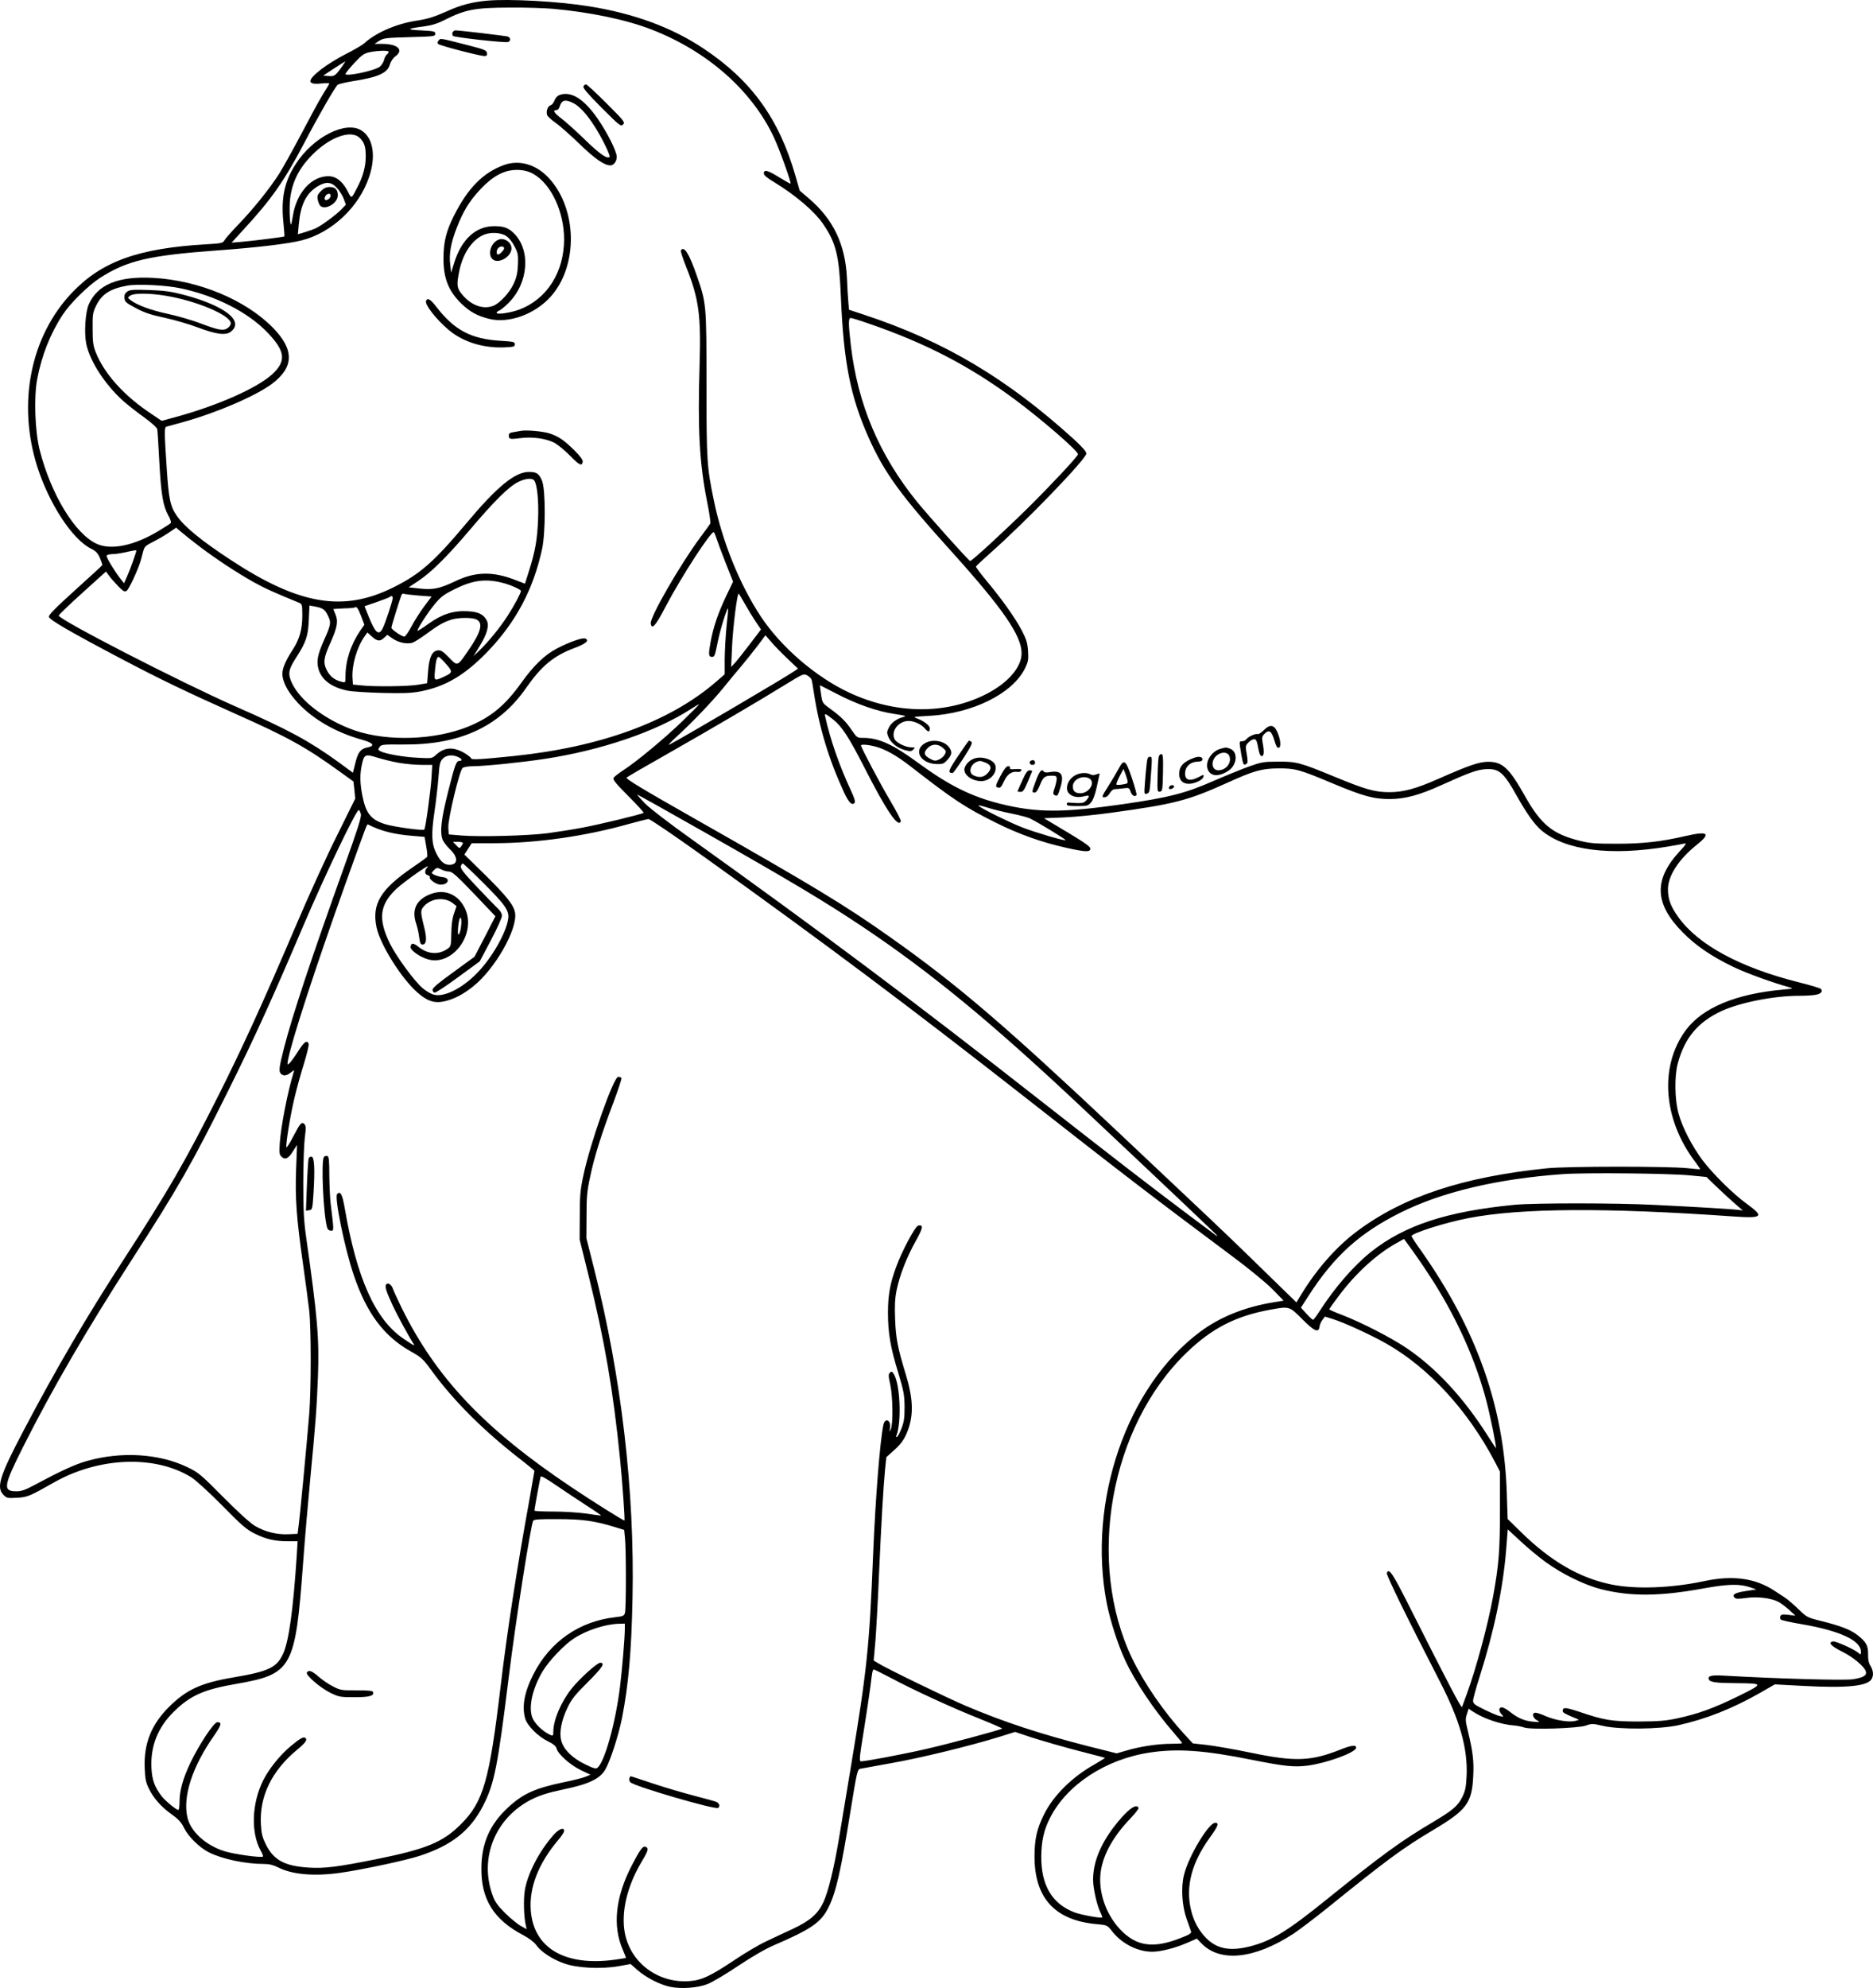 <?xml version="1.0" encoding="UTF-8"?>
<svg xmlns="http://www.w3.org/2000/svg" version="1.0" viewBox="0 0 1387.976 1472.371" preserveAspectRatio="xMidYMid meet">
  <g transform="translate(-438.97,1521.501) scale(0.1,-0.1)" fill="#000000" stroke="none">
    <path d="M7999 15210 c-111 -10 -195 -32 -294 -77 -104 -46 -144 -58 -233 -72 -145 -22 -299 -89 -382 -166 -14 -13 -74 -48 -135 -79 -60 -30 -144 -82 -185 -114 -107 -83 -107 -117 2 -105 32 3 58 3 58 0 0 -3 -22 -41 -50 -85 -27 -44 -98 -175 -158 -290 -61 -115 -134 -247 -163 -293 -73 -114 -194 -264 -305 -379 -50 -52 -96 -104 -102 -116 -10 -19 -23 -22 -129 -28 -507 -29 -777 -126 -998 -357 -310 -325 -409 -822 -258 -1294 89 -275 259 -535 398 -604 35 -17 49 -32 65 -68 11 -26 19 -50 18 -53 -2 -4 -92 -87 -201 -185 -147 -133 -197 -184 -195 -198 3 -22 158 -112 540 -313 277 -146 472 -240 843 -406 391 -174 521 -246 777 -431 l97 -70 7 -63 6 -64 -135 -273 c-75 -149 -217 -461 -315 -692 -232 -543 -391 -891 -572 -1250 -240 -475 -360 -684 -695 -1200 -275 -423 -502 -812 -738 -1260 -181 -344 -207 -426 -151 -482 23 -23 31 -25 97 -21 79 4 96 11 279 115 334 188 750 203 1018 35 30 -19 132 -112 225 -206 142 -145 181 -179 240 -208 83 -42 150 -58 248 -58 l72 0 -7 -117 c-26 -390 -57 -618 -99 -713 -47 -105 -106 -134 -374 -179 -235 -40 -344 -90 -471 -216 -132 -130 -190 -274 -182 -455 3 -79 8 -105 31 -152 35 -72 93 -137 172 -193 48 -34 69 -58 89 -99 31 -63 113 -144 182 -179 100 -51 272 -87 412 -87 37 0 68 -8 104 -26 105 -53 268 -67 463 -39 161 23 484 92 584 125 237 77 375 186 470 370 84 164 108 284 191 955 49 402 163 1128 181 1157 6 10 48 13 181 12 182 0 273 -13 418 -57 l75 -23 6 -59 c9 -81 9 -524 0 -555 -6 -22 -14 -26 -69 -32 -270 -30 -489 -182 -612 -428 -65 -129 -84 -236 -58 -324 16 -53 96 -133 169 -168 41 -20 58 -35 63 -52 10 -42 100 -122 178 -160 l73 -35 -36 -15 c-19 -8 -93 -27 -164 -41 -214 -45 -301 -85 -413 -189 -133 -124 -194 -263 -195 -446 -3 -230 91 -382 308 -496 45 -24 81 -51 98 -74 36 -51 120 -106 208 -137 97 -34 271 -43 403 -20 l89 16 51 -45 c63 -55 167 -109 243 -124 81 -17 205 -8 277 21 33 13 135 73 227 135 102 68 206 128 266 153 276 119 346 168 401 277 57 113 93 271 167 732 44 271 49 293 69 297 11 2 113 21 226 41 218 38 582 127 794 192 l128 40 72 -24 c97 -34 315 -96 466 -134 69 -17 126 -33 128 -34 1 -2 -35 -24 -80 -50 -164 -92 -304 -231 -372 -370 -53 -106 -70 -183 -70 -311 0 -309 153 -475 466 -501 73 -7 73 -7 111 -55 71 -90 188 -149 295 -149 62 0 169 27 252 63 l79 34 33 -34 c138 -144 393 -118 682 70 45 30 156 114 247 187 449 363 560 445 795 585 243 145 282 198 291 396 6 111 -3 182 -39 331 -19 77 -20 91 -8 127 l13 41 31 -21 c78 -52 208 -96 303 -103 26 -2 61 -9 77 -15 45 -18 397 -7 458 14 44 16 52 15 125 -2 123 -29 423 -26 562 5 205 46 398 122 605 240 l108 62 207 -11 c327 -18 483 -2 511 52 15 27 12 61 -9 96 -14 22 -19 48 -18 87 1 64 -14 91 -81 143 -51 39 -125 67 -265 102 -105 26 -108 28 -170 88 -34 33 -80 73 -102 87 -22 14 -56 36 -75 49 -142 94 -310 117 -520 72 -244 -52 -511 -62 -690 -25 -235 48 -449 172 -671 390 l-97 95 -6 185 c-20 644 -222 1215 -636 1803 -39 54 -70 102 -70 107 0 21 251 101 425 134 384 74 1017 78 1954 12 224 -16 238 -3 104 94 -99 71 -253 224 -329 325 -76 103 -147 239 -175 341 -29 102 -32 277 -6 374 51 188 148 305 324 387 137 63 388 113 576 113 45 0 99 3 120 7 40 6 58 26 40 44 -6 6 -80 28 -164 49 -437 110 -747 278 -894 485 -55 77 -75 131 -75 204 0 100 81 224 216 331 106 85 81 102 -91 62 -178 -41 -312 -56 -505 -56 -158 0 -198 3 -274 22 -201 50 -287 120 -406 332 -118 209 -167 254 -275 253 -66 -1 -139 -26 -368 -127 -165 -73 -258 -98 -361 -98 -108 0 -175 19 -401 112 -262 108 -287 115 -425 114 -106 0 -122 -3 -215 -36 -55 -20 -173 -68 -263 -107 -207 -91 -326 -122 -671 -172 -447 -64 -637 -64 -905 2 -217 54 -381 135 -611 303 -188 138 -293 186 -407 186 -46 0 -48 1 -87 58 -44 65 -81 101 -162 160 -54 39 -56 41 -65 106 -6 36 -9 66 -8 66 1 0 57 -29 125 -64 148 -77 299 -130 429 -149 79 -12 90 -15 65 -22 -50 -13 -92 -43 -109 -80 -15 -30 -15 -38 -3 -68 19 -44 65 -81 121 -97 42 -11 49 -11 64 4 15 15 14 16 -16 16 -40 0 -108 33 -122 59 -28 53 16 122 84 135 44 8 108 -17 140 -55 25 -29 36 -28 36 2 0 21 -48 57 -97 74 -31 11 -23 12 89 18 324 17 621 164 714 353 23 48 26 63 22 127 -4 61 -12 86 -46 152 -51 96 -141 223 -257 363 -48 57 -85 107 -83 111 2 5 48 48 103 97 257 226 715 700 715 740 0 14 -30 48 -87 101 -499 454 -965 731 -1560 927 l-112 37 -5 62 c-3 34 -8 112 -10 172 -12 250 -101 436 -283 591 l-67 57 -32 111 c-121 421 -325 704 -677 939 -235 158 -520 263 -857 316 -226 36 -589 56 -751 41z m486 -60 c278 -25 546 -81 731 -153 415 -160 746 -452 909 -800 41 -87 130 -336 123 -342 -2 -2 -39 19 -83 46 -85 53 -115 61 -115 30 0 -14 24 -34 78 -66 157 -96 295 -213 360 -307 98 -143 120 -233 133 -543 20 -481 70 -737 206 -1042 116 -260 237 -426 614 -843 383 -425 519 -623 519 -753 0 -103 -99 -218 -257 -300 -303 -156 -675 -153 -1022 9 -247 116 -503 336 -654 564 -156 236 -285 555 -347 857 -52 249 -55 296 -55 863 0 595 -1 599 -72 804 -57 164 -95 224 -118 186 -3 -5 15 -61 40 -123 94 -236 110 -356 99 -722 -15 -483 -1 -732 56 -1018 17 -82 27 -154 23 -160 -4 -7 -38 -54 -76 -105 -147 -198 -372 -589 -365 -634 7 -51 35 -20 111 126 118 224 341 567 357 549 4 -4 13 -26 20 -48 7 -22 37 -103 67 -179 l55 -139 -51 -106 c-61 -130 -95 -229 -116 -343 -16 -89 -15 -108 10 -108 20 0 22 5 45 118 18 89 68 248 75 240 2 -2 -3 -59 -11 -128 -7 -69 -13 -178 -14 -242 l0 -117 -68 -59 c-340 -292 -850 -479 -1492 -546 -243 -25 -320 -30 -320 -17 0 6 -24 24 -52 41 -82 46 -147 41 -210 -18 -27 -24 -30 -25 -135 -19 -104 5 -239 29 -276 49 -16 8 -17 12 -5 30 13 19 23 20 173 19 420 -4 712 130 912 417 116 166 204 239 360 298 86 32 114 57 78 70 -20 8 -118 -27 -205 -72 -94 -49 -174 -126 -268 -257 -119 -167 -226 -255 -392 -323 -245 -100 -595 -112 -838 -30 -215 74 -407 218 -470 354 -30 67 -25 98 30 183 76 118 91 162 96 282 l5 107 36 -6 c63 -12 78 -22 100 -67 26 -53 24 -67 -30 -187 -45 -102 -55 -151 -40 -207 22 -83 98 -139 216 -163 33 -7 148 -14 255 -17 157 -4 213 -2 284 11 187 36 329 120 497 293 212 220 341 463 406 763 26 123 26 434 0 503 -22 54 -40 67 -97 67 -104 0 -237 -109 -464 -380 -238 -284 -343 -377 -541 -475 -370 -185 -697 -130 -1201 200 -220 144 -348 248 -404 330 -49 70 -60 124 -75 354 -18 268 -18 301 -2 306 6 2 64 18 127 35 248 69 536 193 656 283 164 124 165 253 5 416 -203 206 -550 350 -886 368 -258 14 -412 -49 -477 -195 -26 -58 -36 -212 -19 -294 27 -129 139 -301 272 -421 35 -31 106 -87 157 -123 55 -40 94 -75 97 -88 2 -11 9 -118 15 -236 13 -243 27 -329 66 -401 17 -30 24 -53 18 -59 -5 -5 -46 -31 -92 -59 -178 -107 -348 -142 -455 -94 -162 74 -340 367 -424 698 -34 137 -43 387 -18 520 33 176 97 339 190 480 55 84 186 213 273 270 202 130 362 168 867 205 292 21 529 49 631 75 223 57 425 247 499 470 52 153 30 287 -54 342 -116 78 -360 -45 -490 -247 -83 -128 -109 -250 -92 -425 6 -59 10 -110 8 -111 -4 -4 -218 -31 -317 -40 l-74 -6 84 92 c210 227 305 363 451 640 110 210 232 422 252 438 7 5 57 17 112 26 188 29 257 61 274 124 7 23 23 47 41 60 64 47 17 92 -97 92 l-58 0 35 23 c32 20 50 22 225 27 182 5 190 6 190 25 0 18 -8 20 -105 25 -114 5 -108 13 25 30 52 7 96 20 147 46 157 79 224 92 488 93 113 1 255 -4 315 -9z m-1215 -319 c0 -5 -6 -14 -14 -20 -8 -7 -18 -26 -21 -42 -4 -16 -18 -37 -31 -48 -38 -30 -254 -75 -254 -54 0 6 29 42 65 81 56 60 72 71 112 80 62 13 143 15 143 3z m-351 -116 c-45 -62 -52 -67 -96 -63 l-38 3 80 53 c43 28 81 52 83 52 2 0 -11 -20 -29 -45z m135 -520 c35 -33 46 -65 46 -139 0 -72 -20 -148 -61 -226 -46 -90 -44 -89 -72 -33 -38 75 -87 113 -144 113 -125 0 -235 -122 -262 -289 -6 -35 -12 -65 -14 -68 -10 -9 -15 129 -7 193 17 133 74 239 185 343 126 117 268 163 329 106z m-169 -370 c18 -19 41 -55 51 -80 l17 -46 -34 -35 c-37 -39 -136 -112 -184 -137 -16 -8 -54 -22 -84 -31 l-54 -16 7 75 c13 142 53 224 133 276 65 41 106 39 148 -6z m-1158 -745 c260 -55 499 -176 644 -327 133 -138 142 -212 37 -309 -112 -103 -405 -233 -721 -319 l-99 -27 -71 48 c-206 135 -355 300 -419 463 -18 46 -22 76 -22 171 -1 107 1 119 27 173 42 84 103 124 232 147 73 13 286 3 392 -20z m5099 -261 c423 -145 748 -314 1082 -561 200 -148 477 -388 470 -408 -7 -22 -211 -239 -375 -401 -175 -172 -411 -389 -424 -389 -9 0 -304 329 -394 439 -279 345 -439 721 -490 1157 -19 163 -19 204 -1 204 8 0 67 -18 132 -41z m-2478 -1162 c22 -27 35 -150 29 -291 -6 -151 -22 -237 -68 -382 l-29 -92 -73 28 c-164 64 -295 62 -442 -9 -118 -56 -166 -66 -265 -55 l-82 9 68 45 c100 66 217 182 389 385 174 205 282 313 352 349 53 27 105 33 121 13z m-2475 -493 c125 -94 265 -186 392 -258 84 -47 150 -77 343 -156 20 -9 22 -16 22 -93 0 -103 -20 -174 -70 -252 -60 -92 -83 -152 -77 -196 8 -60 47 -128 117 -203 113 -120 280 -216 470 -269 87 -24 103 -46 41 -58 -49 -10 -69 -36 -88 -115 l-18 -72 -109 80 c-215 155 -367 238 -766 413 -416 184 -1305 641 -1305 671 0 6 79 81 175 168 l175 158 25 -34 c13 -18 44 -52 67 -76 35 -36 45 -42 61 -33 16 9 87 161 105 226 3 11 11 39 17 63 10 39 16 45 78 76 37 19 90 50 117 69 l50 34 40 -34 c22 -19 84 -68 138 -109z m-473 -27 c0 -12 -45 -138 -66 -185 l-25 -57 -27 34 c-38 48 -102 152 -102 168 0 9 14 13 43 14 23 0 67 7 97 14 62 14 80 17 80 12z m2715 -239 c57 -14 135 -49 135 -60 0 -15 -50 -109 -98 -183 -54 -84 -142 -193 -207 -255 l-46 -45 44 73 c55 89 73 152 55 189 -24 48 -62 67 -143 71 -105 6 -191 -22 -290 -93 -43 -31 -79 -54 -81 -52 -7 7 73 132 126 196 47 57 69 73 150 113 132 66 229 79 355 46z m-622 -94 l95 -7 -57 -76 c-31 -42 -73 -109 -94 -149 -21 -39 -44 -72 -51 -72 -19 0 -96 53 -96 66 0 10 57 194 75 243 3 7 11 11 19 8 8 -3 57 -9 109 -13z m2418 -64 c23 -41 59 -100 80 -131 l38 -56 -79 -104 c-44 -57 -93 -120 -110 -139 l-32 -35 6 140 c7 158 39 415 51 403 2 -2 22 -37 46 -78z m-2611 46 c0 -20 -56 -190 -75 -226 -29 -56 -54 -34 -105 93 l-29 72 90 31 c49 17 92 34 96 37 11 12 23 8 23 -7z m-234 -135 l24 -63 -29 -41 c-72 -106 -110 -222 -111 -336 0 -53 0 -53 -27 -46 -52 12 -88 40 -111 85 -29 57 -25 92 28 208 49 110 57 156 36 206 -9 21 -16 39 -16 40 0 1 35 3 77 5 43 1 79 4 82 7 12 12 25 -7 47 -65z m854 -24 c53 -26 35 -92 -62 -233 -80 -116 -77 -115 -141 -49 -45 46 -60 56 -83 53 -43 -5 -64 -51 -72 -155 l-7 -88 -65 -11 c-70 -13 -328 -16 -425 -5 l-60 6 -3 45 c-7 95 32 231 89 311 l21 30 34 -31 c41 -36 60 -37 91 -8 l23 21 39 -27 c42 -29 103 -43 144 -32 14 3 61 33 105 65 89 66 128 88 187 107 52 16 153 17 185 1z m2303 -288 l80 -76 -29 -20 c-66 -46 -837 -499 -924 -543 -14 -7 11 20 55 60 112 102 263 260 343 358 37 46 97 119 134 162 37 44 92 113 124 155 l56 75 41 -47 c22 -27 76 -82 120 -124z m-2540 -28 c64 -71 64 -76 3 -105 -79 -37 -80 -37 -73 42 6 71 14 102 27 102 4 0 24 -18 43 -39z m2721 -131 c3 -8 10 -49 16 -90 40 -264 110 -495 224 -743 36 -77 58 -99 78 -79 8 8 0 36 -30 100 -81 173 -151 374 -186 535 -8 33 -4 31 58 -17 63 -49 117 -132 230 -353 164 -322 252 -452 271 -401 3 7 -31 73 -75 147 -70 117 -220 400 -220 415 0 10 53 6 106 -8 73 -19 157 -66 260 -146 322 -250 402 -303 635 -419 169 -84 336 -144 520 -185 144 -32 179 -33 179 -6 0 14 -43 45 -172 122 l-172 103 149 6 c83 4 238 19 345 34 475 65 571 90 868 224 191 87 252 104 372 105 127 1 160 -8 400 -109 231 -97 309 -118 430 -118 115 1 218 29 383 104 206 93 260 112 323 117 102 7 136 -22 234 -198 70 -125 130 -210 180 -253 177 -151 512 -194 945 -121 50 8 101 18 115 21 21 5 15 -5 -36 -60 -191 -209 -184 -386 26 -598 98 -99 211 -176 372 -254 97 -47 299 -120 418 -152 32 -9 29 -10 -45 -17 -352 -31 -600 -135 -723 -301 -197 -267 -169 -660 70 -975 21 -29 38 -53 36 -55 -2 -1 -43 3 -93 8 -138 15 -896 15 -1045 -1 -620 -64 -1058 -209 -1400 -463 -152 -112 -300 -279 -415 -467 l-38 -63 -106 103 c-58 57 -178 173 -266 259 -164 159 -237 229 -950 900 -851 801 -1192 1092 -1690 1444 -331 234 -565 376 -1427 865 -406 230 -535 308 -525 316 6 6 147 88 312 181 330 188 675 390 872 512 126 77 128 78 156 63 15 -9 29 -23 31 -32z m-954 -303 c-131 -127 -342 -303 -445 -369 -33 -22 -64 -46 -69 -55 -6 -12 19 -43 110 -134 65 -65 116 -121 113 -124 -11 -10 -321 -85 -454 -110 -74 -14 -190 -32 -257 -41 -147 -19 -505 -28 -638 -17 l-95 8 -3 50 c-4 62 83 424 106 443 9 6 41 12 72 12 89 0 371 29 540 55 418 64 822 202 1080 369 30 20 57 35 60 35 3 0 -51 -55 -120 -122z m-2103 -312 c47 -8 122 -15 166 -15 l80 0 -6 -99 c-7 -101 -44 -372 -53 -380 -9 -10 -225 20 -287 39 -110 34 -146 80 -173 217 -17 89 -18 154 -3 223 17 79 25 82 114 54 42 -13 115 -31 162 -39z m438 43 c27 -12 34 -28 11 -28 -25 0 -34 -24 -85 -226 -52 -206 -63 -301 -41 -359 6 -15 30 -47 55 -71 62 -59 59 -114 -5 -114 -38 0 -67 25 -96 83 -36 71 -40 138 -15 307 12 80 25 196 30 258 7 98 11 115 31 137 26 28 72 33 115 13z m1847 -569 c622 -353 869 -501 1138 -680 506 -337 961 -711 1625 -1335 594 -558 1015 -957 1015 -961 0 -3 -6 -1 -12 4 -7 6 -96 72 -198 148 -279 209 -565 430 -1095 845 -946 742 -1633 1255 -2595 1943 -159 113 -302 223 -340 261 -35 36 -61 66 -58 66 4 0 238 -131 520 -291z m2256 150 c59 -12 121 -28 137 -37 63 -31 265 -155 261 -159 -7 -8 -222 56 -321 94 -92 36 -284 130 -320 157 -13 10 6 7 58 -9 42 -14 126 -34 185 -46z m-4824 -5 c5 -19 -26 -117 -118 -372 -252 -703 -388 -1112 -452 -1360 -37 -145 -40 -172 -22 -190 18 -18 42 -15 73 10 26 20 27 20 21 2 -44 -141 -94 -398 -103 -524 -5 -76 -3 -87 14 -103 27 -24 50 -13 84 42 l30 46 -7 -180 c-8 -213 3 -365 51 -700 19 -132 39 -287 46 -345 15 -134 15 -581 0 -770 -16 -197 -69 -762 -79 -830 l-7 -55 -68 -3 c-85 -4 -174 18 -247 61 -34 20 -124 101 -235 213 -167 169 -186 184 -265 222 -211 102 -492 119 -748 46 -85 -24 -192 -73 -380 -174 -75 -40 -102 -50 -141 -50 -102 0 -96 38 48 325 215 428 471 868 801 1380 353 547 452 721 720 1260 196 393 330 689 562 1234 158 369 391 856 407 847 5 -3 12 -17 15 -32z m2546 -317 c884 -632 1530 -1116 2380 -1782 719 -564 970 -756 1535 -1177 121 -90 245 -192 294 -241 l83 -85 -73 -12 c-212 -34 -397 -108 -545 -218 -544 -404 -838 -1258 -693 -2010 25 -128 84 -312 137 -424 75 -162 216 -370 357 -533 36 -41 65 -77 65 -80 0 -3 -37 -5 -82 -5 -98 0 -230 -20 -331 -50 l-72 -21 -215 54 c-355 91 -620 178 -901 297 -141 60 -595 280 -654 318 l-31 19 13 145 c6 79 19 306 27 504 17 383 32 637 45 773 l9 84 59 53 c43 38 67 70 87 113 57 128 57 250 0 440 -62 204 -75 269 -81 411 -4 106 -2 154 11 220 23 111 74 242 142 364 55 98 58 122 18 114 -22 -4 -122 -191 -164 -308 -45 -123 -60 -207 -60 -339 0 -148 18 -255 77 -446 40 -134 45 -160 46 -250 0 -80 -4 -111 -22 -157 -12 -32 -27 -61 -33 -64 -8 -5 -9 -1 -5 10 39 102 27 381 -20 455 -13 20 -17 21 -29 9 -12 -12 -11 -24 3 -88 19 -89 22 -292 4 -330 -11 -24 -11 -23 -6 9 9 59 -37 80 -49 23 -26 -124 -59 -550 -76 -957 -28 -695 -46 -860 -165 -1576 -31 -184 -69 -417 -86 -518 -38 -229 -80 -402 -117 -483 -40 -87 -99 -139 -230 -200 -59 -27 -148 -69 -198 -93 -50 -23 -153 -84 -229 -135 -181 -121 -247 -152 -340 -158 -231 -15 -433 137 -475 357 -29 155 17 348 126 530 48 80 53 98 28 108 -21 8 -40 -18 -102 -137 -122 -235 -145 -450 -66 -628 13 -30 23 -56 22 -58 -2 -1 -38 -7 -81 -13 -370 -51 -603 85 -624 365 -13 169 57 348 203 521 24 28 44 58 44 67 0 31 -39 16 -80 -31 -105 -120 -190 -283 -211 -407 -11 -67 -8 -195 7 -260 l7 -29 -44 24 c-24 13 -76 56 -115 94 -54 54 -76 83 -92 128 -105 280 18 582 291 717 61 30 119 48 227 71 190 39 273 78 314 146 37 62 98 250 125 383 48 245 70 490 78 890 16 795 -82 1637 -285 2440 l-57 225 1 165 c0 140 4 184 27 290 31 149 85 320 173 551 35 94 62 175 59 180 -4 5 -14 9 -24 9 -34 0 -208 -491 -258 -730 -23 -107 -27 -150 -27 -300 l-1 -175 67 -270 c118 -478 182 -850 232 -1350 17 -168 38 -457 33 -461 -4 -4 -230 137 -392 246 -645 431 -1005 812 -1259 1329 -29 59 -58 122 -64 139 -12 36 -40 52 -52 32 -9 -14 3 -53 48 -150 29 -64 119 -230 151 -279 19 -29 17 -29 -69 29 -209 141 -346 445 -436 969 -18 102 -32 127 -56 103 -22 -22 56 -403 122 -597 95 -284 224 -457 424 -569 77 -43 91 -56 148 -134 169 -233 396 -459 686 -682 45 -35 82 -66 82 -69 0 -3 -16 -94 -35 -201 -96 -528 -167 -987 -215 -1390 -84 -706 -128 -859 -295 -1026 -133 -133 -256 -184 -629 -259 -286 -57 -379 -69 -496 -62 -180 11 -261 55 -319 169 -27 55 -34 81 -38 150 -12 207 79 396 266 552 68 56 82 78 61 91 -13 8 -40 -7 -109 -65 -76 -63 -159 -167 -200 -249 -86 -170 -94 -389 -19 -523 12 -21 19 -40 16 -43 -11 -11 -214 17 -287 40 -137 44 -247 143 -272 248 -37 155 35 377 198 609 54 78 59 98 23 98 -25 0 -134 -164 -199 -300 -56 -117 -81 -207 -81 -292 0 -32 -4 -58 -9 -58 -15 0 -96 67 -123 101 -54 72 -71 120 -76 209 -8 161 46 299 163 415 123 122 222 167 467 209 412 72 436 115 493 886 14 190 39 480 55 645 37 382 48 527 56 750 10 279 -4 438 -88 1030 -17 121 -21 198 -21 395 0 135 5 285 11 335 10 74 9 92 -2 104 -21 20 -31 9 -83 -91 -26 -50 -49 -86 -51 -80 -6 20 28 232 59 362 16 69 48 184 71 257 22 72 38 138 35 147 -12 31 -34 15 -80 -58 -26 -40 -54 -80 -64 -87 -15 -13 -15 -11 -9 26 27 143 199 671 424 1300 167 464 160 448 170 443 96 -49 194 -73 334 -84 l84 -7 12 -69 c7 -38 10 -74 7 -79 -3 -5 -52 -40 -109 -79 -236 -161 -302 -270 -266 -443 26 -125 180 -373 300 -480 72 -65 127 -84 198 -69 73 15 146 53 220 113 160 129 325 418 309 540 -8 58 -57 121 -223 285 l-153 150 27 42 27 42 165 0 c317 0 681 52 1005 144 66 18 129 34 140 35 12 0 186 -118 415 -282z m-1790 105 c0 -5 -6 -16 -13 -26 -12 -16 -14 -15 -36 8 l-24 26 36 0 c20 0 37 -4 37 -8z m143 -288 c170 -169 201 -213 193 -272 -14 -105 -123 -295 -233 -406 -113 -115 -247 -180 -322 -157 -20 6 -56 27 -79 47 -61 51 -196 236 -242 329 -90 184 -78 288 46 406 59 55 265 200 232 162 -24 -26 -23 -54 2 -60 11 -3 17 -9 15 -14 -8 -12 34 -47 66 -54 15 -4 37 -1 49 5 30 16 21 44 -15 48 -36 3 -85 22 -85 32 0 4 9 15 19 24 18 16 22 16 50 2 16 -9 43 -16 58 -16 23 0 55 -28 186 -165 l158 -166 -77 -150 -78 -150 -155 -113 c-109 -78 -156 -118 -156 -131 0 -11 7 -21 15 -22 8 -2 87 50 175 115 l160 117 82 155 c45 85 82 167 82 181 1 15 -9 35 -25 50 -14 13 -84 86 -156 161 -104 110 -128 141 -123 158 3 11 10 20 14 20 4 0 69 -61 144 -136z m8947 -2174 l125 -12 80 -77 c44 -42 105 -98 135 -124 l55 -47 -40 5 c-45 5 -282 20 -610 36 -291 15 -889 15 -1040 1 -505 -49 -818 -152 -1067 -350 -126 -101 -265 -260 -379 -437 -23 -36 -45 -65 -49 -65 -4 0 -26 20 -49 45 l-41 45 56 87 c190 295 378 465 680 616 309 154 717 251 1204 286 161 12 778 6 940 -9z m-1893 -795 c179 -286 311 -584 388 -878 30 -115 77 -347 70 -347 -1 0 -29 41 -61 92 -178 281 -384 503 -603 650 -118 79 -329 187 -473 243 -54 20 -98 40 -98 43 0 3 32 48 72 101 125 167 283 311 430 391 l52 29 67 -92 c37 -51 107 -155 156 -232z m-977 -270 c90 -91 122 -104 128 -55 2 14 11 36 22 50 l18 24 58 -18 c86 -27 280 -116 395 -181 315 -178 606 -495 805 -874 l39 -75 0 -285 c0 -301 -8 -404 -51 -641 -39 -213 -126 -534 -196 -725 -16 -44 -32 -86 -34 -93 -4 -13 -102 173 -379 723 -134 267 -163 311 -178 270 -6 -14 144 -320 391 -800 149 -288 209 -498 200 -701 -4 -85 -9 -111 -32 -158 -33 -67 -71 -99 -226 -191 -236 -140 -374 -242 -773 -563 -295 -239 -413 -311 -572 -352 -149 -38 -246 -20 -326 60 -56 56 -94 126 -114 212 -40 172 6 348 140 533 62 86 71 110 40 110 -48 0 -197 -247 -231 -385 -24 -95 -15 -232 20 -330 15 -41 30 -82 32 -91 4 -12 -13 -23 -73 -46 -208 -83 -335 -64 -456 66 -106 115 -161 282 -140 426 18 125 93 260 217 389 37 39 65 75 63 80 -14 42 -91 -18 -187 -145 -100 -134 -150 -261 -150 -385 0 -66 29 -193 55 -244 9 -18 15 -34 12 -36 -8 -8 -152 18 -204 37 -166 63 -248 199 -247 414 1 112 19 197 64 284 124 247 413 437 740 486 204 31 406 17 757 -54 241 -48 315 -56 418 -42 138 19 341 93 353 128 8 27 -32 24 -115 -10 -220 -87 -337 -91 -665 -23 -119 25 -265 50 -323 57 l-106 12 -61 66 c-153 166 -298 377 -388 562 -343 716 -166 1716 403 2266 187 180 363 271 620 318 143 26 141 26 237 -70z m-5306 -1379 c66 -42 115 -76 109 -76 -5 0 -54 7 -109 15 -54 8 -163 15 -241 15 -79 0 -143 3 -143 7 0 10 41 237 46 251 2 9 40 -12 111 -61 60 -41 162 -109 227 -151z m7111 -421 c124 -90 288 -169 409 -200 219 -55 434 -54 761 6 182 33 269 35 350 6 l40 -14 -73 -11 c-83 -12 -111 -27 -89 -49 11 -11 27 -11 86 -3 84 12 183 0 240 -29 20 -11 56 -38 81 -61 l45 -41 -53 6 c-42 5 -53 3 -59 -10 -3 -9 -2 -20 3 -25 5 -5 75 -21 154 -34 285 -49 440 -121 440 -204 0 -23 -1 -24 -18 -9 -28 25 -169 89 -189 85 -39 -7 -15 -34 65 -74 82 -40 166 -110 178 -147 10 -31 -18 -47 -96 -59 -66 -10 -556 4 -960 27 -88 5 -117 -2 -107 -28 8 -21 52 -27 201 -28 208 -2 208 -2 16 -97 -180 -88 -294 -130 -453 -164 -84 -18 -134 -22 -282 -23 -199 0 -257 9 -442 72 -103 34 -123 35 -123 7 0 -14 14 -21 100 -57 25 -10 25 -10 -10 -18 -47 -11 -148 6 -216 36 -31 14 -65 25 -75 25 -29 0 -23 -37 9 -55 27 -16 26 -16 -29 -11 -62 5 -113 27 -173 75 -21 17 -47 31 -57 31 -24 0 -25 -27 -2 -52 17 -19 16 -19 -12 -13 -17 3 -68 25 -115 48 -74 36 -85 45 -84 67 0 14 22 93 48 175 108 340 174 656 197 942 l12 151 96 -89 c53 -49 137 -119 186 -154z m-6825 -492 c0 -67 -20 -304 -36 -433 -34 -269 -113 -553 -167 -598 -11 -9 -31 -4 -93 27 -93 45 -157 108 -175 173 -17 61 1 153 47 247 30 63 57 96 151 189 107 107 130 142 90 142 -23 0 -156 -121 -212 -192 -80 -102 -135 -232 -135 -320 0 -31 -2 -33 -33 -17 -54 28 -106 81 -123 124 -29 78 1 214 77 342 46 77 161 198 233 244 92 60 233 106 334 108 l42 1 0 -37z m1969 -364 c176 -94 456 -222 654 -301 97 -39 175 -73 173 -75 -10 -10 -406 -116 -566 -152 -169 -39 -447 -91 -480 -91 -14 0 -12 27 21 228 20 125 42 272 49 327 13 110 16 125 26 125 4 0 59 -28 123 -61z M7743 14974 c-3 -8 -1 -20 4 -25 11 -11 387 -53 408 -45 21 7 19 33 -2 40 -18 6 -359 46 -388 46 -9 0 -18 -7 -22 -16z M7640 14915 c-9 -11 -10 -19 -3 -26 12 -12 306 -88 341 -89 19 0 23 5 20 23 -3 20 -19 26 -148 59 -204 52 -195 51 -210 33z M8713 14574 c-4 -11 35 -57 135 -157 134 -134 143 -141 159 -124 16 16 10 24 -123 157 -77 77 -145 140 -152 140 -7 0 -15 -7 -19 -16z M8532 14510 c-13 -6 -28 -23 -33 -39 -6 -17 -19 -33 -30 -36 -21 -7 -34 -44 -25 -72 4 -10 32 -36 63 -58 32 -22 112 -93 178 -157 114 -110 182 -157 227 -158 26 0 48 29 48 64 0 39 -69 177 -140 280 -105 152 -201 210 -288 176z m107 -59 c46 -24 99 -81 157 -172 52 -80 119 -217 111 -226 -18 -17 -72 20 -181 126 -66 64 -147 137 -178 160 -54 41 -65 61 -33 61 7 0 17 10 21 23 16 52 41 59 103 28z M8125 13993 c-155 -56 -269 -171 -373 -379 -56 -112 -75 -189 -76 -309 -1 -152 38 -248 137 -343 63 -59 114 -86 199 -108 147 -38 345 34 462 168 201 229 193 644 -15 872 -94 103 -219 140 -334 99z m219 -67 c131 -77 225 -278 226 -482 0 -245 -128 -446 -333 -522 -64 -24 -167 -39 -167 -24 0 6 9 13 19 17 10 3 42 29 70 57 149 149 166 396 34 520 -38 36 -73 48 -141 48 -137 0 -243 -98 -297 -273 l-22 -72 -7 60 c-10 80 5 162 48 272 48 124 96 202 174 284 102 109 190 152 295 145 38 -3 72 -13 101 -30z m-203 -459 c20 -13 46 -45 62 -77 25 -49 28 -63 25 -135 -3 -62 -10 -94 -32 -142 -30 -66 -104 -145 -151 -163 -72 -28 -158 1 -223 75 -48 54 -51 76 -28 187 28 129 94 226 180 264 50 21 127 18 167 -9z M8084 13440 c-57 -23 -83 -109 -44 -145 42 -38 140 18 140 80 0 46 -53 82 -96 65z m41 -60 c6 -10 -29 -50 -45 -50 -14 0 -13 33 2 48 14 14 35 16 43 2z M7547 12986 c-11 -27 76 -137 167 -214 104 -88 253 -135 406 -130 77 3 85 5 85 23 0 18 -9 20 -105 26 -219 13 -343 78 -477 252 -44 57 -66 69 -76 43z M8250 12024 c-14 -2 -40 -7 -57 -10 -24 -3 -33 -10 -33 -24 0 -28 8 -30 85 -20 92 12 194 -3 256 -36 26 -15 78 -58 115 -96 67 -69 87 -78 92 -42 2 12 -19 41 -60 82 -76 75 -118 104 -180 125 -48 17 -175 29 -218 21z M6768 13800 c-25 -26 -29 -36 -24 -62 3 -17 11 -37 17 -45 34 -40 132 15 132 75 0 42 -19 62 -60 62 -25 0 -43 -8 -65 -30z m72 -34 c0 -18 -27 -39 -40 -31 -7 4 -7 12 0 26 12 22 40 26 40 5z M5332 13055 c-17 -13 -22 -25 -20 -48 3 -28 12 -36 85 -74 63 -34 111 -50 215 -72 73 -16 183 -48 243 -71 137 -52 209 -61 246 -31 100 79 -46 192 -351 273 -93 24 -142 31 -255 35 -120 4 -143 2 -163 -12z m283 -30 c229 -37 485 -145 485 -205 0 -11 -11 -27 -25 -36 -32 -21 -67 -14 -205 38 -58 22 -165 53 -239 69 -126 27 -230 66 -276 103 -20 16 -20 16 -1 31 26 20 141 20 261 0z M6791 6647 c-24 -24 -5 -435 24 -528 4 -11 15 -19 27 -19 23 0 23 -4 -2 200 -5 41 -9 136 -10 211 0 107 -3 138 -14 142 -7 3 -19 0 -25 -6z M6677 6636 c-3 -8 -9 -99 -13 -201 l-7 -187 24 4 c23 3 24 6 32 128 11 179 6 264 -14 268 -9 2 -19 -4 -22 -12z M6664 2828 c-12 -18 97 -112 173 -150 64 -31 73 -33 179 -33 112 0 149 10 138 39 -3 9 -37 12 -122 12 -110 -1 -121 1 -173 28 -31 15 -79 48 -107 72 -51 45 -75 53 -88 32z M9053 2044 c-3 -8 1 -22 8 -29 32 -31 626 -204 650 -190 17 11 9 35 -13 45 -13 5 -86 25 -163 45 -77 20 -214 60 -304 90 -90 30 -166 55 -168 55 -2 0 -6 -7 -10 -16z M7588 8596 c-113 -40 -151 -117 -113 -226 8 -24 18 -67 21 -97 6 -43 10 -53 25 -53 30 0 34 44 10 136 -27 109 -27 120 7 154 54 54 150 61 207 16 l28 -22 -19 -55 c-13 -36 -19 -84 -20 -148 -1 -87 -3 -95 -25 -111 -66 -48 -146 -44 -215 10 -41 33 -57 34 -62 3 -4 -25 70 -77 132 -94 182 -49 358 193 272 376 -48 103 -146 147 -248 111z m217 -252 c-3 -24 -11 -47 -17 -50 -11 -7 -2 101 10 121 10 16 14 -24 7 -71z M13756 9808 c-19 -19 -39 -32 -45 -30 -17 6 -70 -18 -84 -37 -7 -9 -21 -16 -32 -16 -24 0 -23 2 -7 -97 14 -79 17 -84 39 -70 10 6 10 22 2 71 -11 59 -10 64 12 87 12 13 31 24 41 24 18 0 21 -7 36 -85 5 -25 13 -40 22 -40 17 0 19 34 6 102 -6 35 -4 45 14 63 34 34 52 22 73 -47 14 -47 22 -60 34 -56 19 7 11 69 -15 123 -23 48 -53 51 -96 8z M11243 9710 c-88 -53 -30 -152 90 -154 43 -1 52 3 78 32 33 37 36 58 13 91 -35 50 -125 65 -181 31z m134 -34 c25 -22 26 -26 14 -49 -8 -14 -27 -31 -44 -38 -26 -11 -35 -10 -66 7 -45 24 -50 46 -17 79 32 32 76 33 113 1z M11489 9615 c-74 -110 -78 -125 -39 -125 4 0 40 50 80 111 55 86 69 114 58 120 -7 5 -15 9 -18 8 -3 0 -39 -51 -81 -114z M13433 9669 c-67 -19 -115 -97 -93 -153 20 -52 81 -56 152 -10 66 43 74 141 13 164 -30 11 -29 11 -72 -1z m67 -54 c19 -49 -25 -105 -82 -105 -54 0 -58 78 -6 114 35 25 77 21 88 -9z M12976 9608 c-3 -13 -7 -76 -8 -141 -3 -113 -2 -118 17 -115 19 3 20 12 23 141 2 117 0 137 -13 137 -8 0 -17 -10 -19 -22z M11616 9599 c-35 -10 -65 -36 -77 -68 -18 -47 47 -101 122 -101 65 0 119 59 105 115 -10 41 -92 71 -150 54z m79 -33 c42 -18 46 -46 10 -81 -26 -27 -60 -32 -100 -13 -50 23 -16 102 48 107 4 1 23 -6 42 -13z M12887 9558 c-4 -29 -9 -92 -13 -140 -6 -84 -6 -87 14 -81 18 4 21 15 26 76 15 203 15 197 -4 197 -14 0 -19 -11 -23 -52z M13240 9603 c-80 -29 -112 -63 -112 -120 0 -46 26 -73 71 -73 45 0 105 29 109 53 3 17 1 16 -35 -3 -68 -36 -106 -24 -101 35 4 46 41 78 93 79 26 1 35 5 35 19 0 17 -27 22 -60 10z M12033 9583 c-21 -7 -15 -33 7 -33 11 0 20 6 20 14 0 18 -11 25 -27 19z M12680 9523 c-13 -25 -48 -84 -77 -130 -49 -77 -51 -83 -30 -83 15 0 29 11 40 30 10 17 26 30 36 30 10 0 38 3 63 6 44 6 46 5 56 -25 10 -28 30 -40 44 -25 3 3 -12 59 -34 125 -46 137 -59 146 -98 72z m64 -85 c6 -24 3 -27 -35 -33 -22 -4 -43 -4 -46 -1 -3 3 7 30 23 61 l29 55 11 -27 c6 -16 14 -40 18 -55z M11802 9465 c-31 -58 -36 -75 -25 -80 25 -9 29 -6 53 44 24 52 58 76 101 69 12 -2 24 3 27 11 3 10 -6 12 -42 10 -34 -3 -45 -1 -41 8 2 8 -3 13 -15 13 -13 0 -30 -22 -58 -75z M11965 9434 c-19 -42 -35 -78 -35 -80 0 -2 10 -4 23 -4 21 0 27 10 85 152 2 4 -6 8 -17 8 -17 0 -29 -16 -56 -76z M12067 9435 c-32 -86 -33 -90 -10 -90 11 0 24 18 38 53 25 62 36 72 88 72 32 0 37 -3 37 -24 0 -13 -7 -43 -15 -67 -12 -34 -13 -44 -3 -51 23 -14 27 -9 47 59 28 94 4 125 -83 109 -20 -4 -37 -2 -41 4 -15 24 -32 5 -58 -65z M12352 9470 c-45 -27 -67 -81 -50 -118 17 -34 66 -49 119 -35 44 11 48 6 20 -28 -15 -18 -28 -23 -67 -22 -27 1 -56 3 -64 4 -8 2 -15 -3 -15 -11 0 -12 15 -15 78 -15 73 0 80 2 102 27 14 16 29 56 40 105 9 43 19 86 21 96 5 15 2 16 -21 7 -18 -7 -33 -7 -45 0 -30 16 -82 12 -118 -10z m109 -20 c50 -28 1 -110 -65 -110 -39 0 -56 15 -56 51 0 51 71 85 121 59z M13055 9389 c-4 -6 -4 -13 -1 -16 8 -8 36 5 36 17 0 13 -27 13 -35 -1z"></path>
  </g>
</svg>
